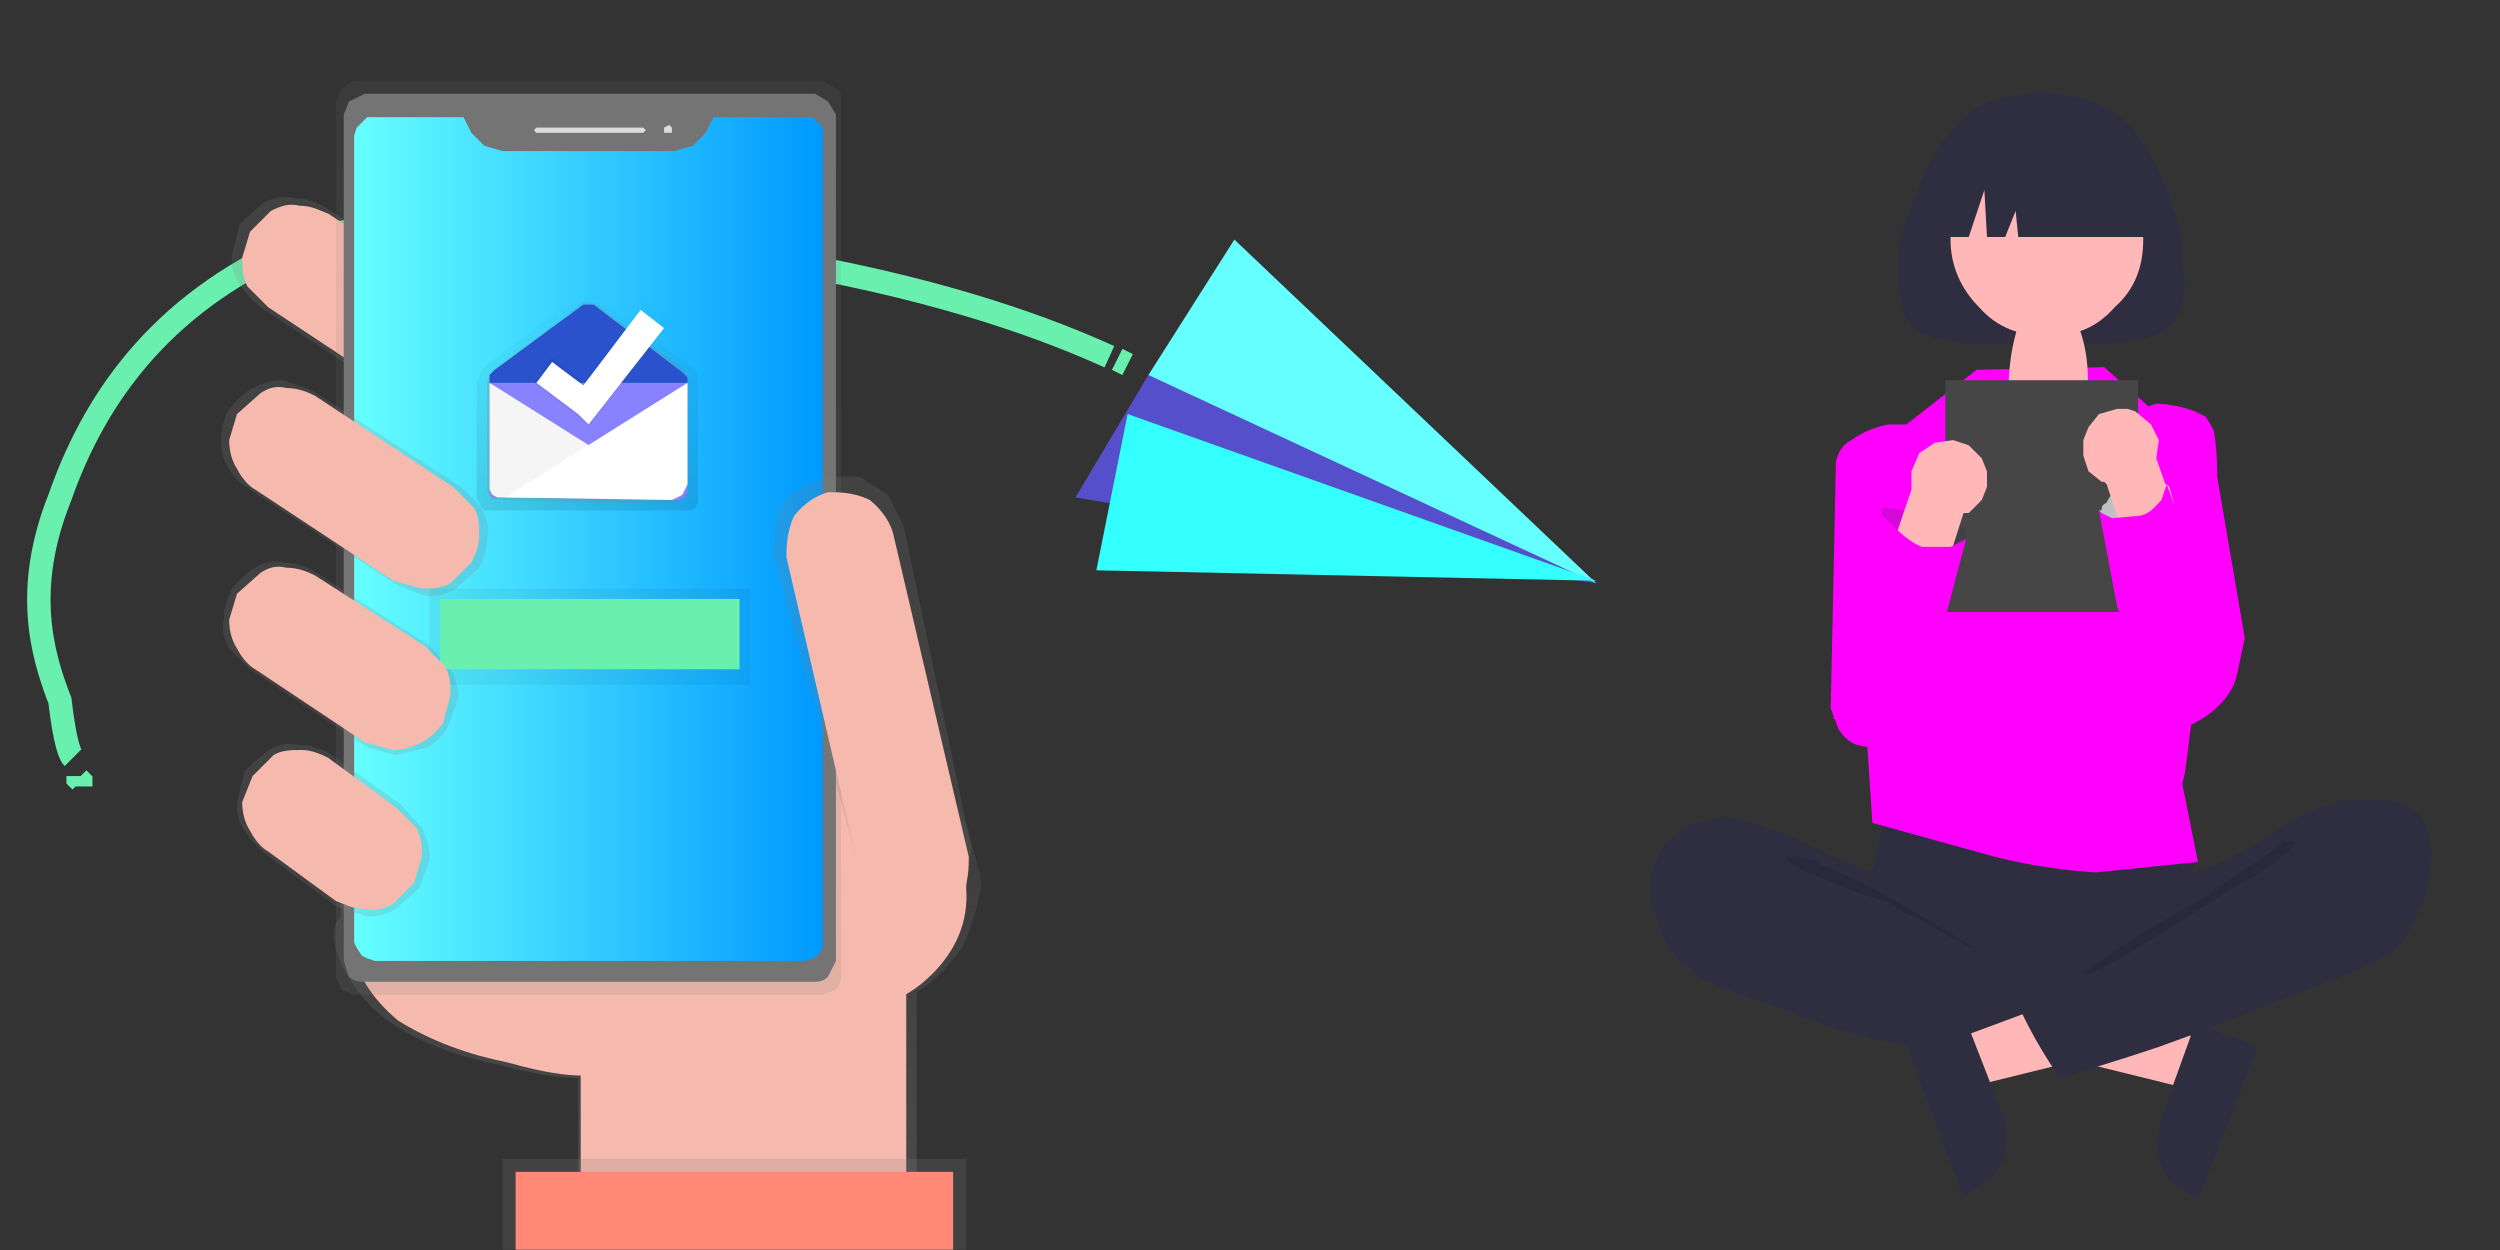 <svg xmlns:xlink="http://www.w3.org/1999/xlink" image-rendering="optimizeSpeed" baseProfile="basic" xmlns="http://www.w3.org/2000/svg" viewBox="0 0 960 480"><rect x="0" y="0" width="960" height="480" fill="#333333" stroke="none"/><defs><linearGradient id="a"><stop offset="0" stop-color="gray" stop-opacity=".3"/><stop offset="1" stop-color="gray" stop-opacity=".1"/></linearGradient><linearGradient id="b"><stop offset="0" stop-color="#6ff"/><stop offset="1" stop-color="#09f"/></linearGradient><linearGradient id="c"><stop offset="0" stop-opacity=".1"/><stop offset="1" stop-opacity="0"/></linearGradient><linearGradient id="e" xlink:href="#a" x1=".5" y1="1" x2=".5" y2="0"/><linearGradient id="f" xlink:href="#a" x1="12.5" y1="12.9" x2="12.5" y2="12.9"/><linearGradient id="g" xlink:href="#a" x1="3.3" y1="3.4" x2="3.3" y2="0"/><linearGradient id="h" xlink:href="#b" x1="0" y1=".5" x2="1" y2=".5"/><linearGradient id="i" xlink:href="#a" x1="5.8" y1="6.3" x2="5.8" y2="6.3"/><linearGradient id="j" xlink:href="#a" x1="23.1" y1="19" x2="23.1" y2="19"/><linearGradient id="k" xlink:href="#c" x1=".5" y1="1" x2=".5" y2="0"/><linearGradient id="l" xlink:href="#a" x1="13.4" y1="14.6" x2="13.4" y2="14.6"/><linearGradient id="m" xlink:href="#c" x1="22.5" y1="24.8" x2="22.5" y2="24.8"/><linearGradient id="n" xlink:href="#a" x1="13.6" y1="13.2" x2="13.6" y2="13.2"/><linearGradient id="o" xlink:href="#a" x1="15.2" y1="13.7" x2="15.2" y2="13.7"/><linearGradient id="p" xlink:href="#a" x1="17.1" y1="14.4" x2="17.1" y2="14.4"/><linearGradient id="q" xlink:href="#c" x1="27.6" y1="27.5" x2="27.6" y2="27.5"/><mask id="d"><path fill="#FFF" d="M0 0h960v480H0z"/></mask></defs><g mask="url(#d)"><path fill="#ffb7b7" d="M847 400l-7 18-73-18 11-27 69 27z"/><path fill="#2f2e41" d="M867 402l-23 59v-1c-3-1-7-3-11-7-3-4-4-7-5-12l2-12 13-36 24 9z"/><path fill="#f0f" d="M736 174l-31 3-2 95 3 8c2 3 4 5 7 6l9 2 20-2-6-112zM849 169h-22l-1 112c3 0 8 0 14-2 4-2 8-4 12-8 3-3 6-7 7-12l3-14-13-76z"/><path fill="#2f2e41" d="M722 321l-1 5-1 5v1l-1 2a47 47 0 00-3 9l-1 7 4 10c1 3 2 5 4 6l2 3 10 8 12 5 2 1 5 1h13l6 1h12a231 231 0 0031-4l5-1 8-3 8-4 2-2 2-2h1v-2l1-2v-2-3l-1-5a376 376 0 01-1-15v-2l1-3v-4-3-1l-3-9-6-8a37 37 0 00-11-4h-3a46 46 0 00-10 0l-19 2h-33l-14-2h-13-1-2l-1 2-1 2v1a52 52 0 00-3 10z"/><path fill="#2f2e41" d="M670 315a45 45 0 00-11-1l-11 3-9 7-5 11v11l2 6 2 6 1 2 2 4 4 5 4 3a24 24 0 002 2l2 2 4 1 2 1 1 1 29 10 1 1 3 1 4 1 3 1 1 1a369 369 0 0066 13h2a80 80 0 0012 0l4-1h3l1-1h1l1-1 1-2v-2l2-12v-1-2-1-1-1l-1-1-2-1-1-1h-1l-6-3-13-7-20-9a89 89 0 01-18-14l-2-2-4-5a16 16 0 00-6-4l-3-1-6-2-4-2h-1l-4-2-8-4a182 182 0 00-24-9z"/><path fill-opacity=".1" d="M699 332l3 1 15 7a584 584 0 0141 24h-1l-8-4c-5-3-11-7-17-9l-8-5h-1l-3-1-6-2a401 401 0 01-15-6l-2-1h-1a59 59 0 01-8-4l-2-2v-1h3l6 1 3 1 1 1z"/><path fill="#f0f" d="M759 142l-27 21h-7c-5 1-10 3-14 6-4 2-5 5-6 8v5 7a913 913 0 009 74l3 20v3l2 30 47 13c8 2 22 5 39 6l39-4-6-30 1-4 4-31 8-68c1-19 0-28-1-33l-3-5-4-2a48 48 0 00-15-3l-3 1-17-15-49 1z"/><path fill="#2f2e41" d="M839 109l-1 7c-1 4-2 7-7 11-5 3-12 4-20 5h-55c-8-1-14-2-20-5-4-4-6-7-6-11l-1-7v-8c0-6 1-12 5-22 4-11 9-22 17-31 7-7 14-10 21-11l12-2 12 2c7 1 14 4 22 11 7 9 13 20 16 31 4 10 4 16 4 22l1 8z"/><path fill="#ffb7b7" d="M812 66c8 7 11 16 11 26s-3 19-11 26c-7 8-15 11-26 11-10 0-19-3-26-11-7-7-11-16-11-26s4-19 11-26c7-8 16-11 26-11 11 0 19 3 26 11z"/><path fill="#ffb7b7" d="M798 168c-6 11-16 14-23 6-5-13-5-34 0-49 6-10 17-9 23 0 5 12 5 29 0 43z"/><path fill="#2f2e41" d="M741 91h15l6-18 1 18h7l4-10 1 10h52l-3-15c-2-5-5-9-9-13s-7-6-12-8l-15-3h-8l-15 3c-5 2-9 4-12 8-5 4-7 8-9 13l-3 15z"/><path fill="#464646" d="M747 146h74v89h-74v-89z"/><path fill="#ffb7b7" d="M751 399l7 18 73-18-10-26-70 26z"/><path fill="#2f2e41" d="M755 392l14 36c1 3 2 7 1 12 0 5-2 9-5 12l-10 7-1 1-22-59 23-9zM897 308l9-1h10l4 1 4 1 3 2 1 1 1 1 3 4 1 6 1 4v1l-3 17c-2 7-6 12-8 16l-3 3-3 3-4 2-4 2-64 25-5 2-11 4a991 991 0 01-35 11l-2 1-2-1-1-2a177 177 0 01-14-25v-1-1-1h1l45-26h1l2-2 3-2 2-1 1-1 2-3 3-4v-2l1-3v-2h1v-1l2-1h4l1-1 4-1 3-1a577 577 0 0110-5l10-6 6-4 3-2a82 82 0 0117-7z"/><path fill-opacity=".1" d="M872 327l-3 2-6 4a459 459 0 00-17 12l-2 1a358 358 0 00-43 27l-1 1h3l13-7 26-16 14-9 3-2 2-1 4-2 6-4 4-3 2-2 2-1 2-3v-1h-1-1-2l-3 3-2 1z"/><path fill="#2f2e41" fill-opacity=".2" d="M722 203l1-8h1l8 1 17 4c4 2 6 3 6 5v2l-2 3-6 4a54 54 0 01-12 4h-1l-12-15z"/><path fill="#ffb7b7" d="M750 169l6 2 5 5 2 5v6l-2 5-5 5h-1-1l-23 72-3 4-4 2-4 1-5-2-4-2-2-4-1-5 2-4 24-71v-7l3-7 6-4 7-1z"/><path fill="#f0f" d="M722 196v1l4 4c3 3 7 7 12 9h11l6-3-19 72h-16l-16-3 4-29 14-51z"/><path fill="#e5e5e5" d="M818 212l-12-16h1c0-1 0-2 2-3 1-3 4-5 8-7l10-1 5 1 1 1 2 7c0 4 1 9-1 13-2 3-6 5-9 5h-7z"/><path fill="#2f2e41" fill-opacity=".2" d="M818 212l-12-16h1c0-1 0-2 2-3 1-3 4-5 8-7l10-1 5 1 1 1 2 7c0 4 1 9-1 13-2 3-6 5-9 5h-7z"/><path fill="#ffb7b7" d="M820 158l6 5 3 6-1 7 25 71 1 4v5l-2 4-4 3-5 1-4-1-4-2-3-4-23-71-1-1h-1l-5-4-2-6v-6l2-5 4-5 7-2h4l3 1z"/><path fill="#f0f" d="M806 196l1 1 4 2 11-1c4-1 6-4 8-6l2-6 26 68-7 14h-2l-13-2-11-8-7-12-5-13-7-37z"/><path fill="none" stroke="#69f0ae" stroke-width="9" d="M31 302h0v-1-1l-1-1v-1M28 291c-1-1-3-5-5-22-7-18-14-43 0-78 14-40 41-77 95-99 58-14 121-6 185 9 62 11 101 26 123 36M429 138l4 2"/><path fill="url(#e)" d="M377 339l-5-20c-3-7-6-12-12-17-5-5-10-8-18-10-7-2-13-3-20-2s-13 3-19 7c-7 4-11 8-15 14-5 7-7 14-8 19l-151-4 2 26-1 1c-1 1-3 4-1 12 3 8 8 18 20 27 13 9 28 14 43 17 15 4 25 5 30 5v50h130v-83c5-3 12-9 18-18 4-9 6-18 7-24z"/><path fill="#f6b9ad" d="M136 353l-1 1c-1 1-3 4 0 11 2 8 7 18 18 27 13 8 27 13 42 16 14 4 23 5 28 5v48h125V334l-214-6 2 25z"/><path fill="url(#f)" d="M198 155l-8 8-12 3-11-4-67-44c-2-2-6-5-8-9-3-4-3-7-3-11l3-12 9-8c4-2 7-3 12-2 5 0 9 2 11 3l67 44 8 9c2 4 3 7 3 12l-4 11z"/><path fill="#f6b9ad" d="M195 152l-8 8c-4 2-7 3-11 2-5 0-9-2-11-3l-62-41-8-8c-2-4-2-7-2-11l3-10 8-8c4-2 7-3 11-2 5 0 8 2 11 3l62 41c2 2 5 4 7 8s3 7 3 11l-3 10zM371 341c1 13-4 24-13 33s-20 14-33 13c-14 1-25-4-34-13s-14-20-13-33c-1-14 4-24 13-34 9-9 20-14 34-13 13-1 24 4 33 13 9 10 14 20 13 34z"/><path fill="url(#g)" d="M131 34l5-3h180l5 3c2 1 2 3 2 5v336c0 1 0 3-2 5l-5 2H136l-5-2-2-5V39l2-5z"/><path fill="#747474" d="M134 39l6-3h173l5 3 3 5v325l-3 6c-2 2-4 2-5 2H140c-2 0-4 0-6-2l-2-6V44l2-5z"/><path fill="url(#h)" d="M274 45l-3 6-5 5-7 2h-66l-7-2-5-5-3-6h-37l-2 2-2 2-1 3v310l1 2 2 3 2 1 3 1h165l3-1 2-1 2-3V52v-3l-2-2-2-2h-38z"/><path fill="#dbdbdb" d="M206 49h41l1 1-1 1h-41l-1-1 1-1zM258 50v1h-3v-1-1l2-1 1 1v1z"/><path fill="url(#i)" d="M355 349h-4c-2 1-5 1-8-1-4-1-7-4-9-7-3-3-4-5-4-8l-1-3-32-117 1-13c1-4 3-8 7-11l12-6h13l11 7 6 12 25 119 1 4-1 9-6 9-7 5-4 1z"/><path fill="#f6b9ad" d="M305 198c4-5 9-8 13-9 4 0 10 0 16 3 5 4 8 9 9 13l29 124c0 4 0 10-3 16-4 5-9 8-13 10-4 0-10 0-16-3-5-4-8-10-9-13l-29-125c0-3 0-10 3-16z"/><path fill="url(#j)" d="M193 445h178v42H193v-42z"/><path fill="#ff8976" d="M198 450h168v32H198v-32z"/><path fill="url(#k)" d="M266 141l-14-10 6-8-10-8-6 8-14-11h-2-1-1l-38 29-1 1-1 2v1 1h-1v45l1 2 1 2 1 1h79l2-1 1-2v-46-1-2l-1-2-1-1z"/><path fill="url(#l)" d="M264 147v-1-1-1l-1-1v-1l-35-26h-2-1-1l-34 26-2 2-1 3v41l1 2 1 2h4l33 1h34l2-1 2-2v-43z"/><path fill="#6c63ff" d="M188 147h76v42l-1 1v1h-1l-1 1-70-1h-2l-1-1v-43z"/><path fill="#fff" fill-opacity=".2" d="M188 147h76v42l-1 1v1h-1l-1 1-70-1h-2l-1-1v-43z"/><path fill="#f5f5f5" d="M188 147v41l1 2 2 1h67"/><path fill="#fff" d="M264 147v39l-1 2-1 2-2 1-2 1-64-1"/><path fill="#36f" d="M224 117l-34 25-2 2v3h76v-2l-1-1-1-1-34-26h-2-1-1z"/><path fill-opacity=".2" d="M224 117l-34 25-2 2v3h76v-2l-1-1-1-1-34-26h-2-1-1z"/><path fill="url(#m)" d="M255 126l-9-7-22 28-12-10-7 10 17 13 4 4 29-38z"/><path fill="#fff" d="M255 126l-9-7-22 29-12-9-6 8 16 12 4 4 29-37z"/><path fill="url(#n)" d="M184 218l-9 8c-3 2-7 3-11 3l-11-4-57-37c-3-2-6-4-8-8-3-4-3-8-3-12 0-5 2-9 3-11 2-2 5-6 9-8s7-3 12-3l11 4 57 37 8 8c2 4 3 8 2 12 0 5-2 9-3 11z"/><path fill="#f6b9ad" d="M181 216l-8 8c-4 2-7 2-11 2l-11-3-53-35c-2-1-5-4-7-8-2-3-3-7-3-11l3-10 9-8c3-2 6-3 10-2 5 0 9 2 11 3l53 35 8 8c2 3 2 7 2 11s-2 8-3 10z"/><path fill="url(#o)" d="M172 279c-1 2-4 6-8 8l-12 3-11-3-45-30-8-8c-2-4-3-7-2-12 0-5 2-8 3-11 2-2 4-5 9-8 3-2 7-3 11-2 5 0 9 2 11 3l45 29 8 9c2 3 3 7 3 11l-4 11z"/><path fill="url(#p)" d="M161 341l-9 8c-3 2-7 3-11 3l-12-4-27-20c-2-2-6-5-8-9-3-4-3-7-3-11l3-12 9-8c4-2 7-3 12-2 5 0 9 2 11 3l28 20 8 9c2 4 3 7 3 12l-4 11z"/><path fill="#f6b9ad" d="M159 339l-8 8c-4 2-7 3-11 2-5 0-8-2-11-3l-26-19c-2-1-5-4-7-8-2-3-3-7-3-11l4-10 8-8c3-2 7-2 11-2s8 2 10 3l26 19 8 8c2 4 2 7 2 11l-3 10z"/><path fill="url(#q)" d="M165 226h123v37H165v-37z"/><path fill="#69f0ae" d="M169 230h115v27H169v-27z"/><path fill="#6c63ff" d="M441 144l-28 47 200 33-128-90-44 10z"/><path fill-opacity=".2" d="M441 144l-28 47 200 33-128-90-44 10z"/><path fill="#6ff" d="M474 92l139 132-172-80 33-52z"/><path fill="#3ff" d="M421 219l192 4-180-64-12 60z"/><path fill="#f6b9ad" d="M170 278c-2 2-4 5-8 7s-7 3-11 3l-11-3-42-28c-2-1-5-4-7-8-2-3-3-7-3-11l3-10 9-8c3-2 6-3 10-2 5 0 9 2 11 3l42 27 8 8c2 4 2 7 2 11l-3 11z"/></g></svg>